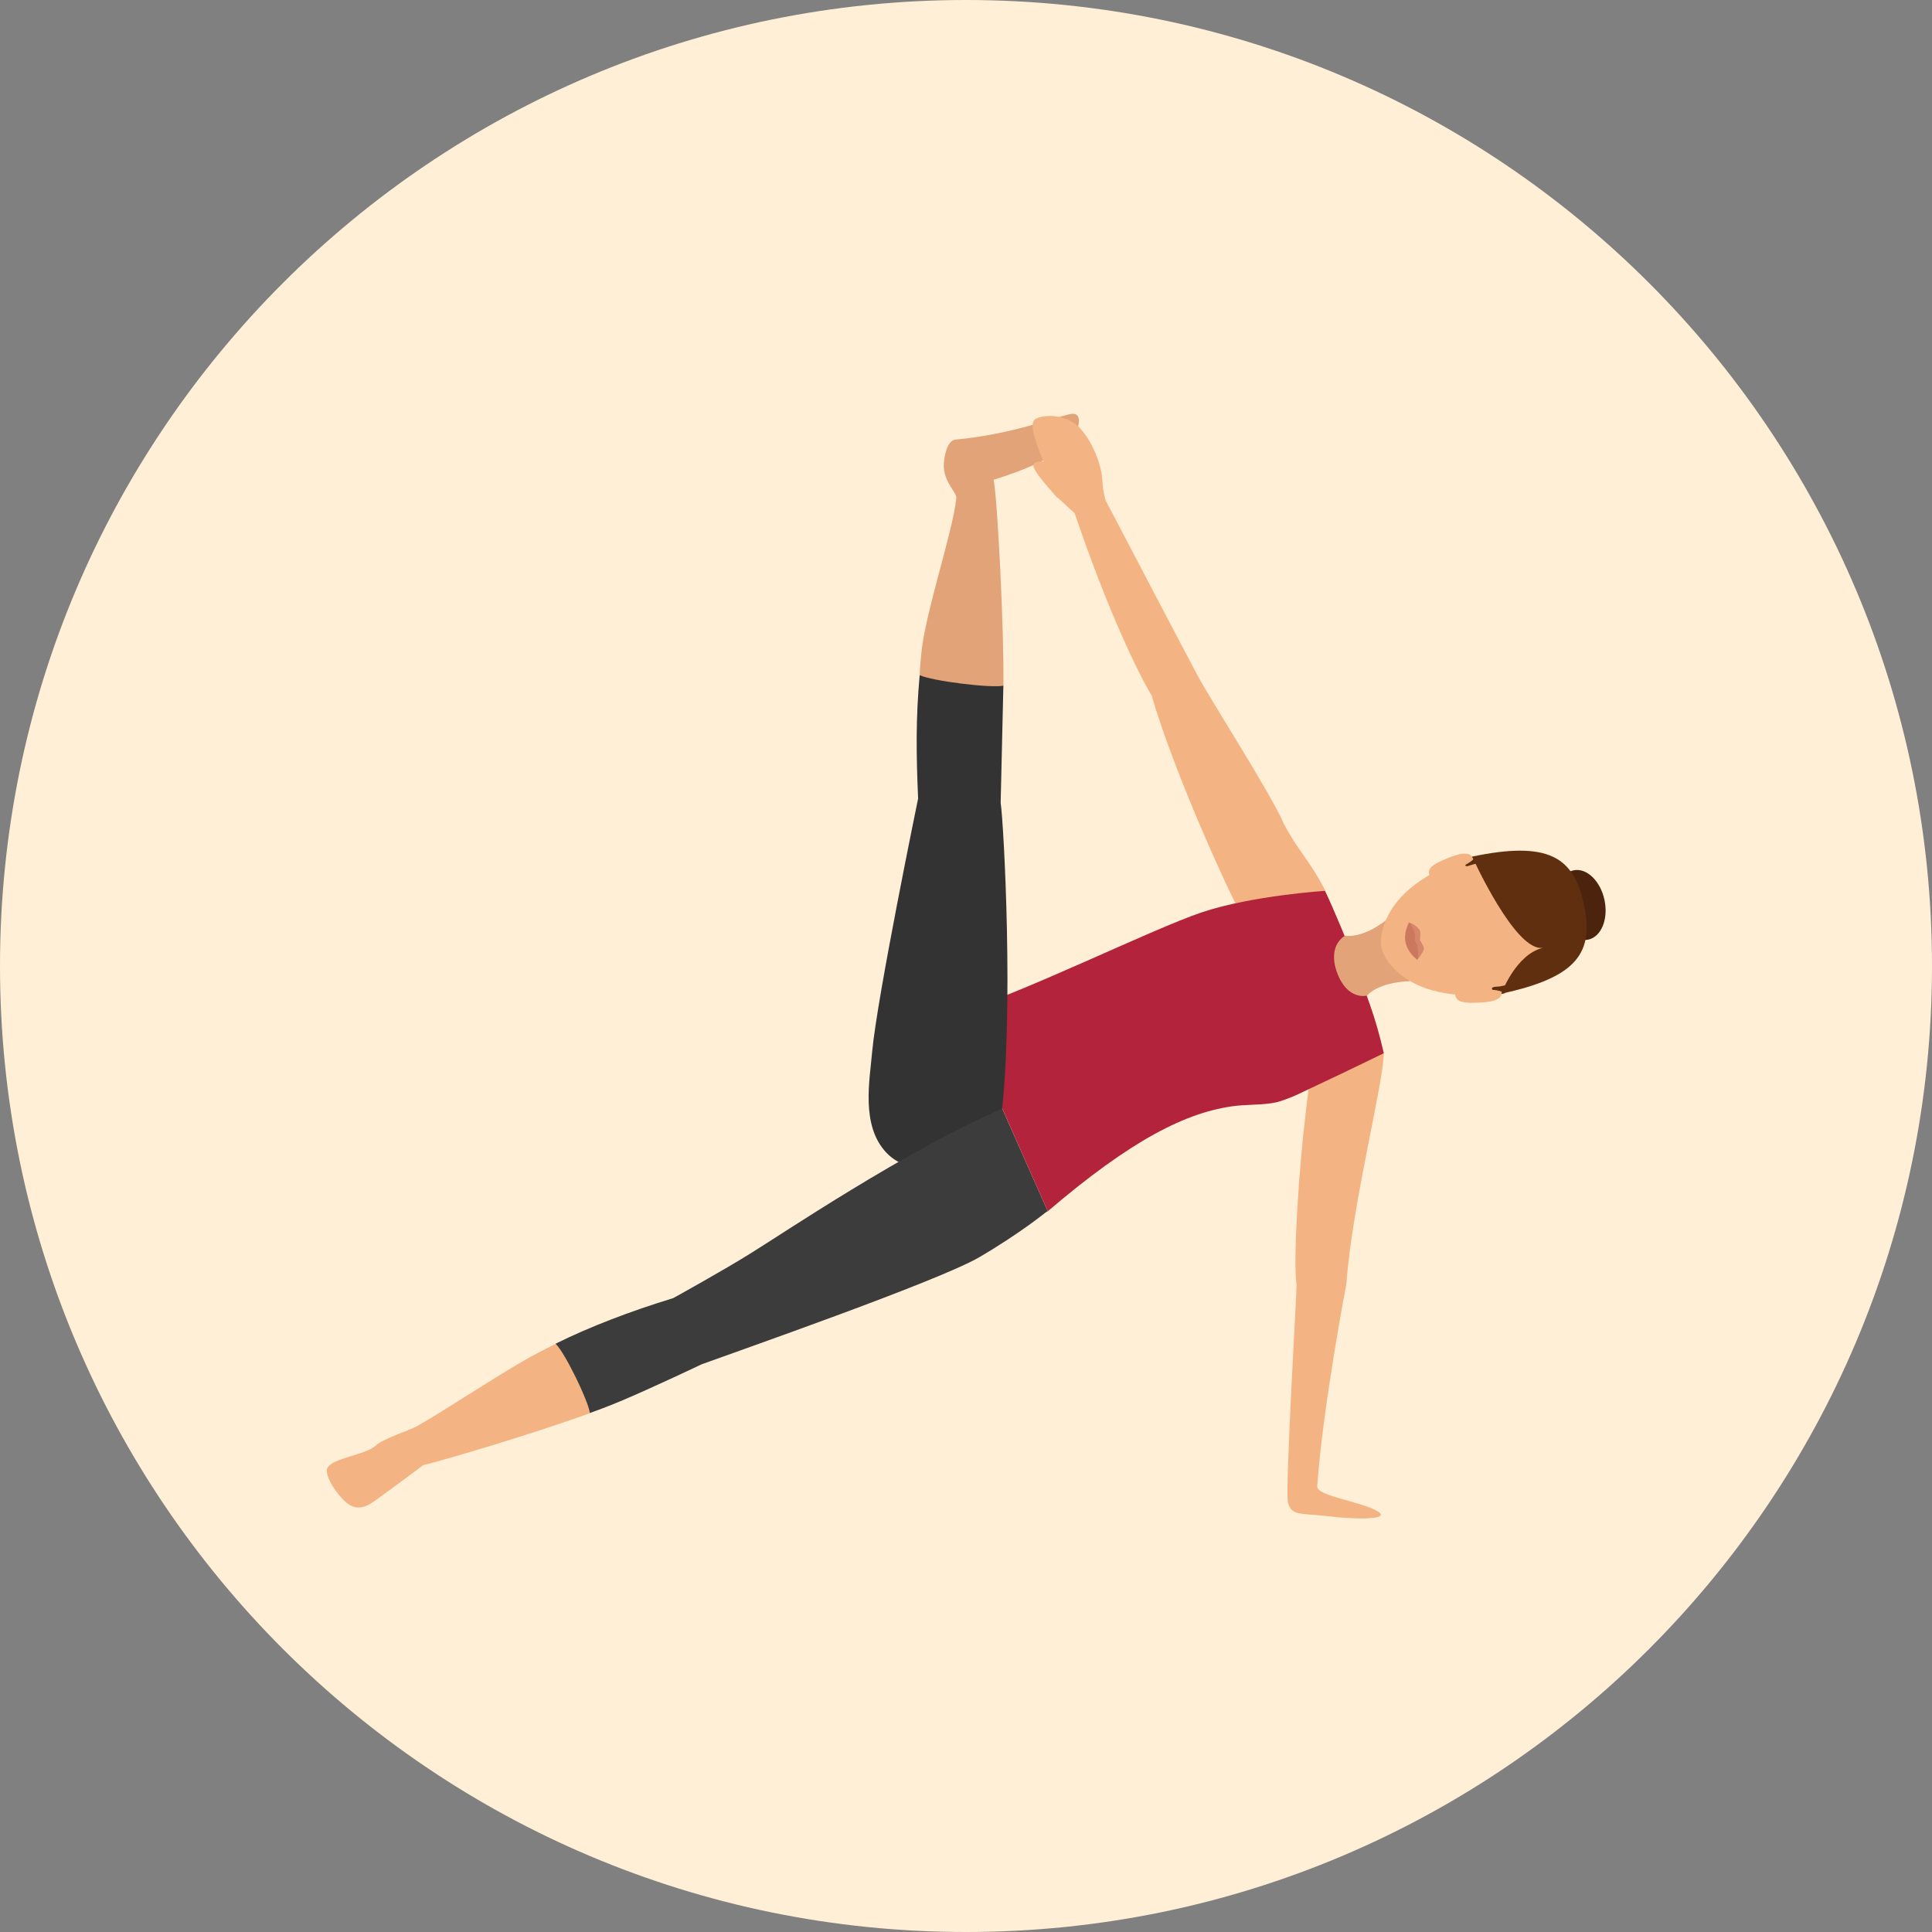 <?xml version="1.0" encoding="iso-8859-1"?>
<!-- Uploaded to: SVG Repo, www.svgrepo.com, Generator: SVG Repo Mixer Tools -->
<svg height="800px" width="800px" version="1.1" id="Layer_1" xmlns="http://www.w3.org/2000/svg" xmlns:xlink="http://www.w3.org/1999/xlink" 
	 viewBox="0 0 496.2 496.2" xml:space="preserve">
<rect x="0" y="0" width="496.2" height="496.2" fill="#808080" stroke="none"/>
<path style="fill:#FFEFD6;" d="M0,248.1C0,111.1,111.1,0,248.1,0s248.1,111.1,248.1,248.1S385.1,496.2,248.1,496.2S0,385.1,0,248.1z
	"/>
<path style="fill:#E2A379;" d="M274.6,106.4c-4,0.9-15,5.2-29.2,6.5c-1.6,0.1-2.8,2.8-3,6.3c-0.2,4.6,3.4,7.2,3.2,8.8
	c-0.8,8.3-8.2,30.1-9,40.1c-0.2,2.3-0.3,2.8-0.4,5.3c-0.3,9.9,21.5,6.3,21.5,2.7c0.2-14.4-1.5-47.7-2.5-52.9c0,0,16.7-4.8,20.5-10.8
	C276.9,110.5,278.6,105.4,274.6,106.4z"/>
<g>
	<path style="fill:#F4B382;" d="M266.1,107.5c-3.5,1.5,4.4,15.3,5.3,20.1l4.6,4.2c11.2,32.9,19.8,46.9,19.8,46.9
		c5.8,20,21.1,53.9,25.4,60.6c2.5,4.1,21.2-5.5,19-10.9c-4.2-8-6.8-9.8-10.5-16.9c-3.1-7.3-18.6-31.5-21.9-37.6
		c-0.5-0.8-23.8-45.3-23.8-45.3s-0.7-1.9-0.9-5.4c-0.3-4.8-3.3-11.1-6.4-13.9C274,107,269.5,106.1,266.1,107.5z"/>
	<path style="fill:#F4B382;" d="M271.1,122.7c0,0-1.5-4.8-4.2-4.2c-2.2,0.5-2.9,0.9,4.6,9.3C271.5,127.8,272.8,127,271.1,122.7z"/>
	<path style="fill:#F4B382;" d="M353.9,388.2c-4.2-2.6-15.8-3.9-15.6-6.5c1.5-20.8,7.5-52,7.5-52c1.5-20.7,9.6-51.7,9.6-59.3
		c-1.7-7.7-16.6-15.4-16.9-7.4c-1,9.3-2.2,13.7-3.2,23.3c-1.5,11.9-3.3,36.9-2.3,43.8c0.1,0.9-3,52.7-2.2,55.8
		c0.9,3.5,3.2,2.7,10.2,3.5C346.1,390.1,357.7,390.6,353.9,388.2z"/>
</g>
<path style="fill:#3D3C3C;" d="M246.4,259.9l-14.3,6c0,0-1.7,24.3,1.2,30.9s16.8,21.5,16.8,21.5l19-7.2L246.4,259.9z"/>
<path style="fill:#B3233B;" d="M328.9,282.8c3.9-1.3,5.5-2.3,9.4-4.1c7.9-3.7,17.1-8.2,17.1-8.2c-1-4.5-2.3-8.9-3.5-12.3l-4.2-11.8
	c-1.2-3.4-5.4-13.5-7.4-17.6c0,0-18.7,1.2-31.6,5.5c-13.1,4.4-48.4,21.9-62.3,25.5l11.5,26l0,0l11.2,25.3
	c21.3-18.2,35.6-25.6,48.4-27.1C321.8,283.6,325.9,283.8,328.9,282.8z"/>
<path style="fill:#E2A379;" d="M362.1,252l-5.8-15.9c-6.6,5.2-10.8,4.2-10.8,4.2s-4.7,2.3-2.1,9.5c2.7,7.3,7.7,5.9,7.7,5.9
	S353.7,252.3,362.1,252z"/>
<path style="fill:#F4B382;" d="M386.3,254.4c19.7-4.2,22.5-12.7,20.5-22.1c-2-9.4-8.1-16-27.8-11.8c-6.6,1.4-11.6,3.7-15.2,6.4
	c-8,5.8-9.7,13.2-9,16.5s5.2,9.4,14.9,11.4C374.2,255.8,379.7,255.9,386.3,254.4z"/>
<path style="fill:#D6876B;" d="M364,246.5c0,0-1.6-1.9-2.1-4.5c-0.6-2.6,0.1-5,0.1-5c0.3-0.1,2.4,1.1,2.7,2.1c0.2,0.6,0,2.4,0,2.4
	s1,1.5,1,2.1C365.7,244.5,364,246.5,364,246.5z"/>
<path style="fill:#CC785E;" d="M364,246.5c0,0-2.4-1.7-3-4.4c-0.6-2.6,0.9-5.2,0.9-5.2s0.7,0.4,1.5,3.1c0.1,0.5-0.1,1.2,0,1.6
	c0.1,0.4,0.6,0.8,0.6,1.2C364.5,245.8,364,246.5,364,246.5z"/>
<ellipse transform="matrix(-0.978 0.208 -0.208 -0.978 851.37 375.467)" style="fill:#4C230C;" cx="405.905" cy="232.584" rx="6.2" ry="9.1"/>
<path style="fill:#602F0F;" d="M385.6,255.2c19.7-4.2,23.8-10.7,21.2-22.9c-2.6-12.2-9.1-16.4-28.7-12.3c0,0,11.2,24.9,18.3,23.4
	C389.3,245,385.6,255.2,385.6,255.2z"/>
<g>
	<path style="fill:#F4B382;" d="M371.8,220.4c-5.2,2.1-5.2,3.2-4.5,4.8l11.3-4.2C378,219.4,377,218.3,371.8,220.4z"/>
	<path style="fill:#F4B382;" d="M385.7,254.3l-12,0.7c0.1,1.7,0.6,2.8,6.1,2.5C385.3,257.3,385.8,256,385.7,254.3z"/>
</g>
<g>
	<path style="fill:#602F0F;" d="M377.7,222.2c0.6-0.2,1.1-0.3,1.5-0.4c0.6-0.1,1-0.1,1-0.1l-1.2-1.8c-0.3,0.1-0.6,0.1-0.9,0.2
		c0,0,0.1,0.2,0.3,0.6l0,0c-0.4,0.4-1.1,0.9-2,1.4C376.4,222,376,222.9,377.7,222.2z"/>
	<path style="fill:#602F0F;" d="M385.9,253.2c-0.4,0.1-0.9,0.2-1.5,0.2c-1.8,0.1-1.1,0.8-1.1,0.8c1.1,0.1,1.9,0.3,2.4,0.5
		c0,0.4-0.1,0.6-0.1,0.6c0.3-0.1,0.6-0.1,0.9-0.2l0.3-2.1C386.9,252.9,386.5,253.1,385.9,253.2"/>
</g>
<path style="fill:#333333;" d="M235.8,205.1c-0.5-11.6-0.6-20.6,0.4-31.7c3.1,1.5,18.4,3.4,21.5,2.7c-0.1,3.6-0.7,30.1-0.7,30.1
	c0.8,5,3.5,54.9,0,81.8c-1.5,3.9-3.2,7.2-4.8,9.9c-1.8,3-17.8,5.3-24.5-1.8c-6.7-7-4.3-18.8-3.7-26
	C225.3,256,235.8,205.1,235.8,205.1z"/>
<path style="fill:#F4B382;" d="M88.4,385.4c-3-2.9-5.1-7.1-4.3-8.4c1.4-2.6,9.6-3.2,12.5-5.8c1.8-1.7,8.9-4,10.3-4.8
	c7.3-4.1,20.7-13.1,29.5-18c2-1.1,4.2-2.2,6.4-3.3c8.9-4.4,12.2,16.5,8.8,17.8c-13.5,5-37.8,12.2-42.9,13.4c0,0-8.7,6.5-11.8,8.7
	C94.9,386.4,91.9,388.9,88.4,385.4z"/>
<path style="fill:#3D3C3C;" d="M172.9,333.4c-11.1,3.4-21.3,7.3-30.2,11.7c2.5,2.5,8.4,14.7,8.8,17.8c3.4-1.2,6.1-2.3,7.8-3
	c8.3-3.5,20.9-9.5,20.9-9.5c7.6-2.8,60.7-21.3,71.3-27.5c10.6-6.2,17.3-11.7,17.3-11.7l-11.5-26.4c-24.1,10.3-57.2,32.6-64.2,36.9
	C186.3,326,172.9,333.4,172.9,333.4z"/>
</svg>